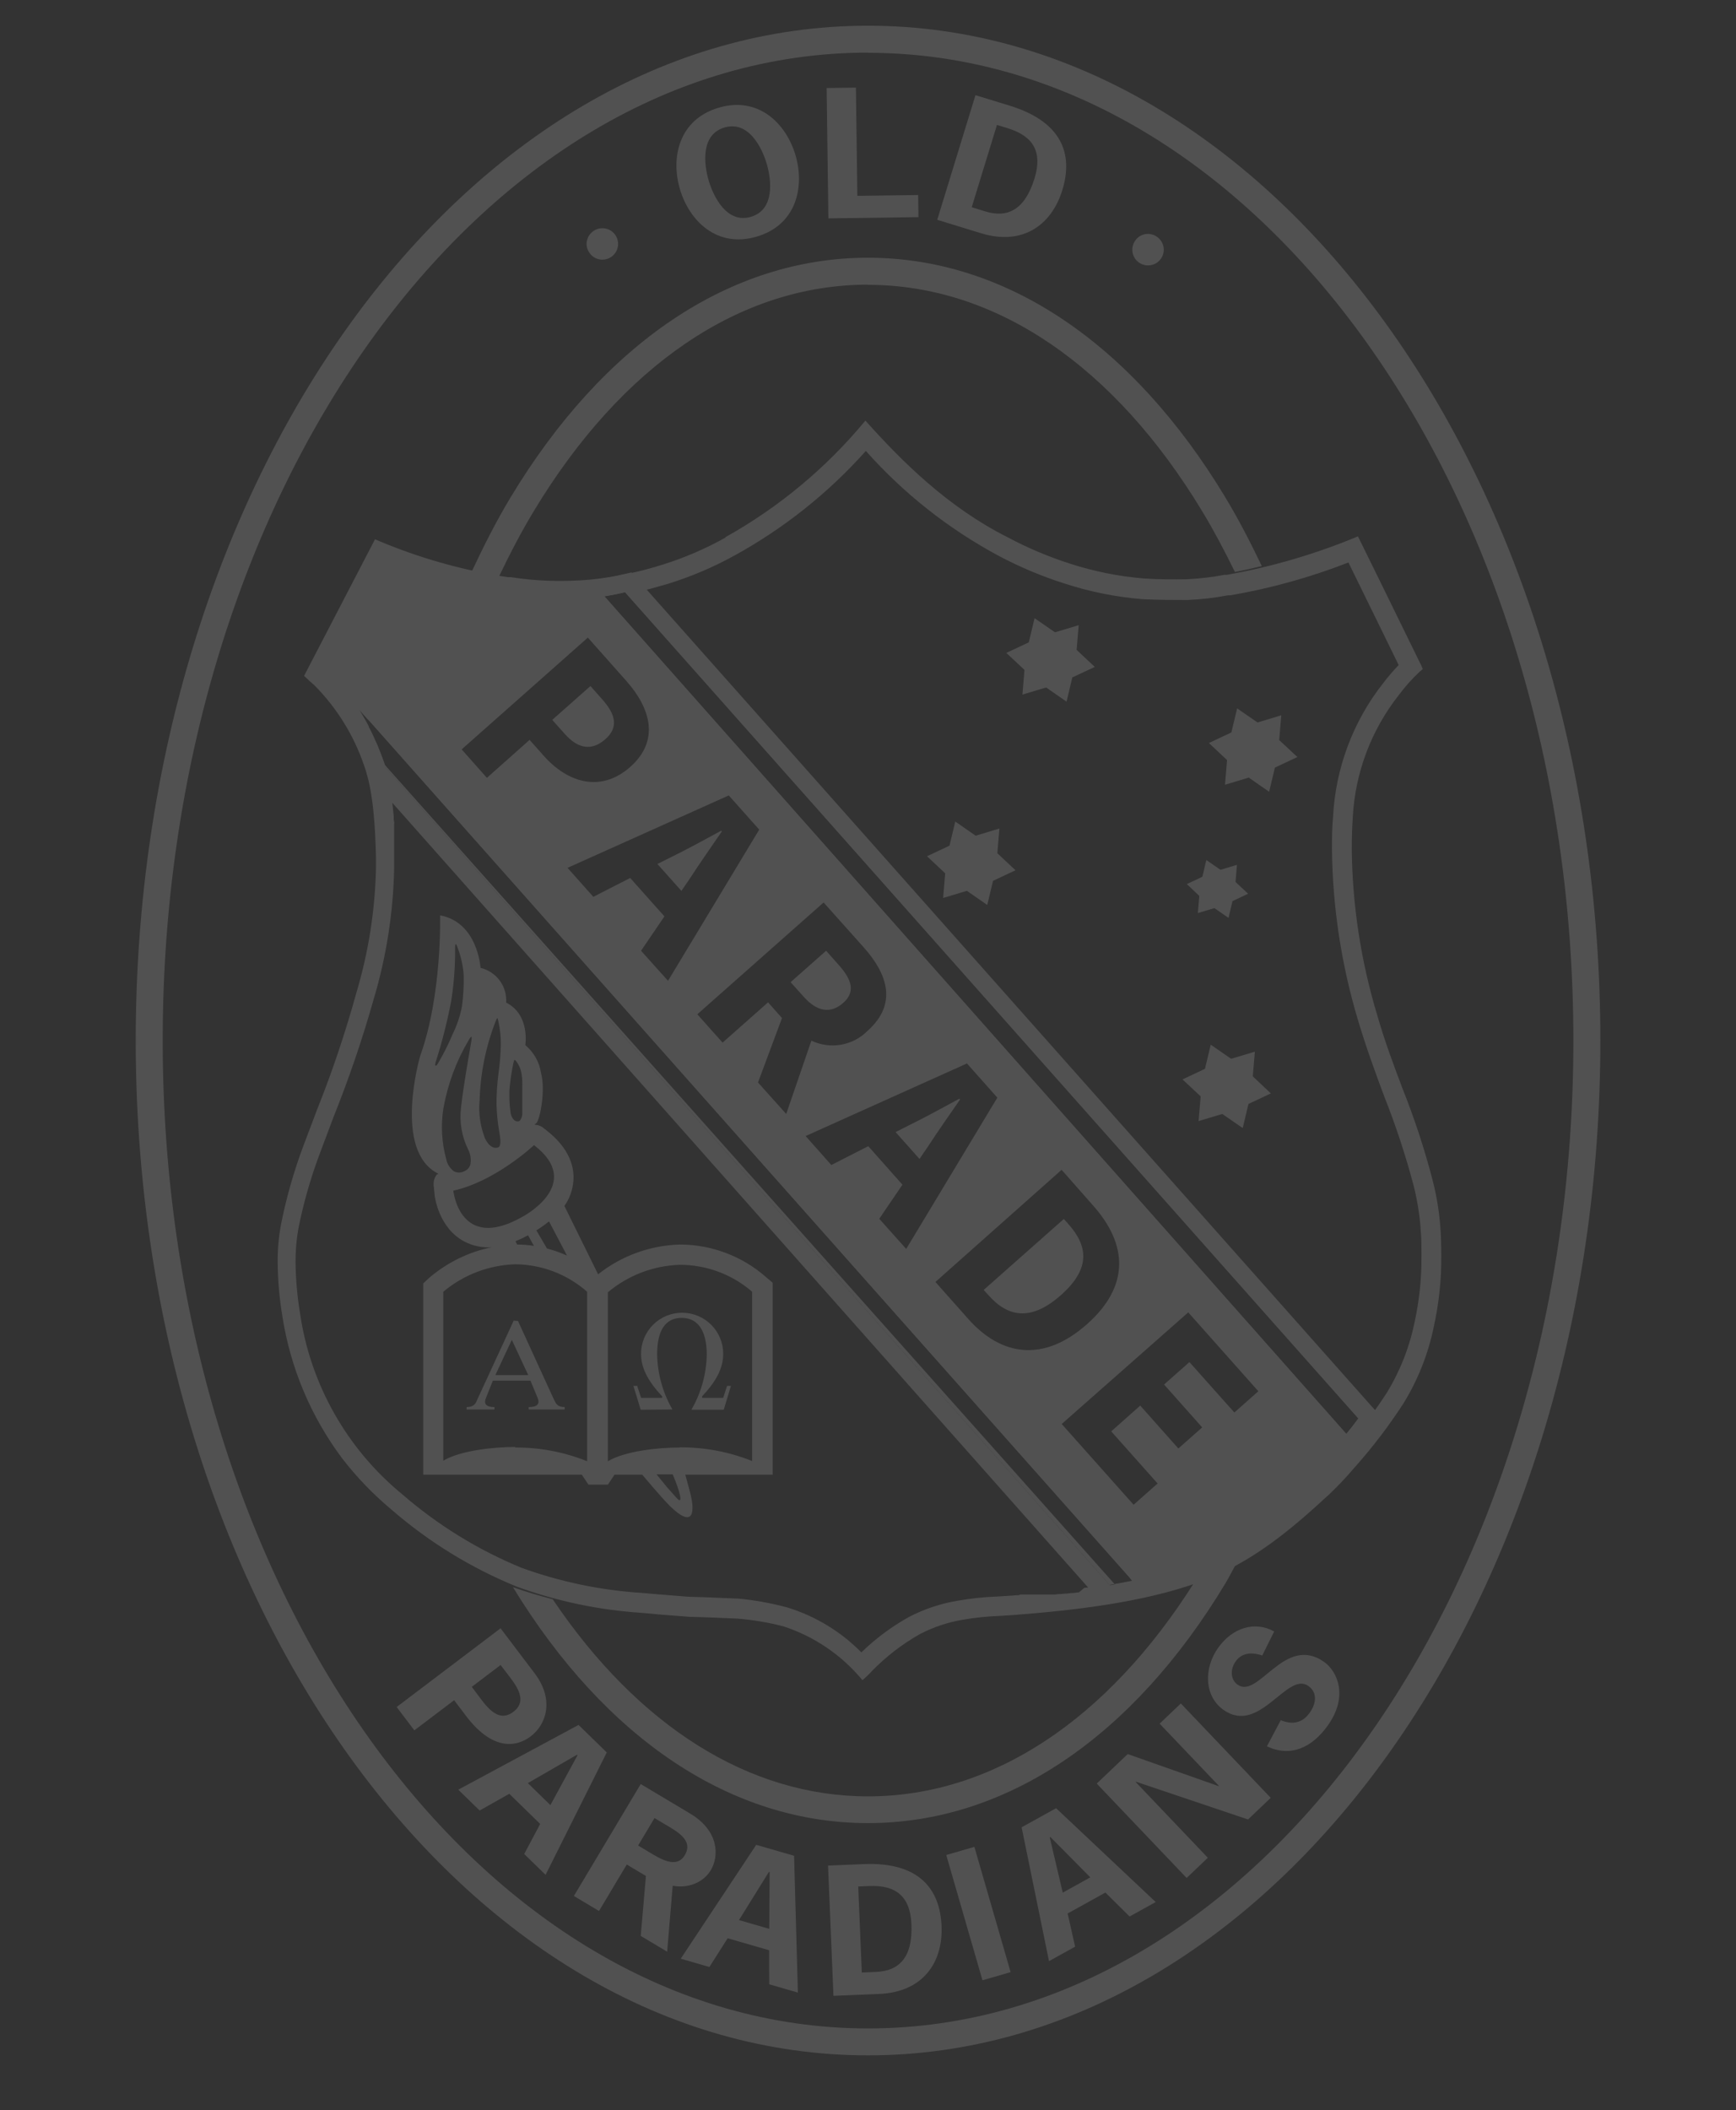 <?xml version="1.0" encoding="utf-8"?>
<!-- Generator: Adobe Illustrator 16.0.0, SVG Export Plug-In . SVG Version: 6.00 Build 0)  -->
<!DOCTYPE svg PUBLIC "-//W3C//DTD SVG 1.1//EN" "http://www.w3.org/Graphics/SVG/1.1/DTD/svg11.dtd">
<svg version="1.1" id="Layer_1" xmlns="http://www.w3.org/2000/svg" xmlns:xlink="http://www.w3.org/1999/xlink" x="0px" y="0px"
	 width="335.411px" height="407.651px" viewBox="0 0 335.411 407.651" enable-background="new 0 0 335.411 407.651"
	 xml:space="preserve">
<rect x="0" y="0" width="335.411" height="407.651" fill="#333333" stroke="none"/>
<g opacity="0.15">
	<g>
		<defs>
			<rect id="SVGID_1_" width="335.411" height="407.651"/>
		</defs>
		<clipPath id="SVGID_2_">
			<use xlink:href="#SVGID_1_"  overflow="visible"/>
		</clipPath>
		<path clip-path="url(#SVGID_2_)" fill="#FFFFFF" d="M118.045,49.664c-1.394,0.914-3.267,0.535-4.198-0.886
			c-0.941-1.377-0.549-3.258,0.872-4.19c1.408-0.922,3.29-0.529,4.203,0.864C119.845,46.86,119.453,48.742,118.045,49.664"/>
		<path clip-path="url(#SVGID_2_)" fill="#FFFFFF" d="M153.683,29.935c1.81,6.08,0.264,13.464-7.449,15.761
			c-7.712,2.297-13.045-3.038-14.856-9.119c-1.81-6.08-0.264-13.463,7.448-15.76C146.539,18.52,151.872,23.854,153.683,29.935
			 M136.937,34.922c0.924,3.102,3.506,8.345,8.161,6.957c4.656-1.386,3.95-7.187,3.026-10.288c-0.924-3.104-3.506-8.346-8.161-6.959
			C135.307,26.019,136.013,31.819,136.937,34.922"/>
		<polygon clip-path="url(#SVGID_2_)" fill="#FFFFFF" points="165.65,37.834 177.394,37.675 177.451,41.946 160.053,42.183 
			159.715,17.003 165.369,16.926 		"/>
		<path clip-path="url(#SVGID_2_)" fill="#FFFFFF" d="M195.054,20.406c10.258,3.148,12.302,9.463,10.203,16.301
			c-2.078,6.776-7.677,10.813-15.717,8.347l-8.456-2.596l7.386-24.072L195.054,20.406z M190.378,40.842
			c4.297,1.318,7.637-0.298,9.506-6.394c1.547-5.043-0.158-8.139-5.217-9.691l-2.045-0.628l-4.879,15.904L190.378,40.842z"/>
		<path clip-path="url(#SVGID_2_)" fill="#FFFFFF" d="M220.099,50.74c-1.377-0.938-1.746-2.813-0.791-4.218
			c0.912-1.396,2.801-1.755,4.205-0.8c1.392,0.946,1.752,2.836,0.813,4.214C223.38,51.327,221.491,51.688,220.099,50.74"/>
		<path clip-path="url(#SVGID_2_)" fill="#FFFFFF" d="M103.279,323.212c3.961,5.231,2.171,9.998-0.719,12.187
			c-3.044,2.306-7.595,2.568-12.519-3.934l-2.298-3.034l-7.689,5.823l-3.414-4.509l20.074-15.202L103.279,323.212z M91.849,326.776
			c1.86,2.456,4.191,6.284,7.339,3.9c3.148-2.384,0.094-5.665-1.766-8.122l-0.7-0.925l-5.573,4.222L91.849,326.776z"/>
		<path clip-path="url(#SVGID_2_)" fill="#FFFFFF" d="M105.412,362.165l-4.127-4.024l3.083-5.809l-5.969-5.821l-5.73,3.227
			l-4.127-4.023l23.238-12.508l5.45,5.313L105.412,362.165z M111.581,339.068l-0.104-0.101l-9.494,5.478l4.36,4.251L111.581,339.068
			z"/>
		<path clip-path="url(#SVGID_2_)" fill="#FFFFFF" d="M133.347,350.334c5.571,3.326,5.625,8.186,3.982,10.937
			c-1.41,2.361-4.37,3.571-7.36,2.993l-1.067,12.747l-5.104-3.049l1.003-11.579l-3.704-2.211l-5.36,8.977l-4.855-2.9l12.911-21.621
			L133.347,350.334z M125.404,357.768c2.116,1.264,5.286,3.308,6.896,0.612c1.776-2.974-1.641-4.676-4.038-6.106l-1.805-1.078
			l-3.169,5.308L125.404,357.768z"/>
		<path clip-path="url(#SVGID_2_)" fill="#FFFFFF" d="M154.159,384.911l-5.537-1.601l-0.023-6.577l-8.009-2.316l-3.529,5.55
			l-5.536-1.601l14.585-21.995l7.313,2.115L154.159,384.911z M148.701,361.635l-0.139-0.04l-5.786,9.311l5.85,1.691L148.701,361.635
			z"/>
		<path clip-path="url(#SVGID_2_)" fill="#FFFFFF" d="M166.871,360.092c10.72-0.445,14.75,4.83,15.046,11.977
			c0.293,7.083-3.643,12.754-12.045,13.103l-8.839,0.366l-1.045-25.16L166.871,360.092z M169.259,380.92
			c4.492-0.187,7.104-2.822,6.839-9.192c-0.22-5.271-2.857-7.624-8.144-7.404l-2.137,0.089l0.69,16.622L169.259,380.92z"/>
		
			<rect x="176.579" y="366.711" transform="matrix(0.278 0.961 -0.961 0.278 491.58 85.124)" clip-path="url(#SVGID_2_)" fill="#FFFFFF" width="25.181" height="5.656"/>
		<path clip-path="url(#SVGID_2_)" fill="#FFFFFF" d="M223.29,367.419l-5.042,2.793l-4.676-4.624l-7.294,4.04l1.443,6.416
			l-5.041,2.793l-5.293-25.854l6.659-3.689L223.29,367.419z M202.946,354.862l-0.127,0.069l2.514,10.671l5.327-2.951
			L202.946,354.862z"/>
		<polygon clip-path="url(#SVGID_2_)" fill="#FFFFFF" points="217.884,338.837 235.452,345.033 235.504,344.982 224.052,332.961 
			228.146,329.061 245.514,347.292 241.131,351.468 219.462,344.172 219.41,344.223 233.362,358.868 229.269,362.769 
			211.899,344.538 		"/>
		<path clip-path="url(#SVGID_2_)" fill="#FFFFFF" d="M243.88,319.788c-1.738-0.57-3.82-0.716-5.145,1.145
			c-1.071,1.507-1.021,3.501,0.377,4.495c4.035,2.871,9.09-9.816,16.738-4.376c2.506,1.783,4.738,6.574,0.703,12.245
			c-3.109,4.372-7.257,6.182-11.771,4.039l2.673-5.04c2.034,0.825,4.042,0.74,5.596-1.446c1.282-1.802,1.511-3.909-0.257-5.166
			c-4.115-2.927-9.432,9.573-16.422,4.602c-3.692-2.626-3.85-7.988-1.014-11.977c2.774-3.898,7.097-5.229,10.826-3.154
			L243.88,319.788z"/>
		<path clip-path="url(#SVGID_2_)" fill="#FFFFFF" d="M167.705,10.201c75.16,0,136.288,85.593,136.288,190.826
			s-61.128,190.809-136.288,190.809c-75.16,0-136.271-85.594-136.271-190.844S92.563,10.166,167.705,10.166V10.201z M167.705,4.967
			C89.697,4.967,26.224,92.9,26.224,200.992c0,108.093,63.438,196.044,141.481,196.044c78.044,0,141.498-87.934,141.498-196.044
			C309.203,92.884,245.731,4.967,167.705,4.967"/>
		<path clip-path="url(#SVGID_2_)" fill-rule="evenodd" clip-rule="evenodd" fill="#FFFFFF" d="M262.673,186.607
			c-0.459-7.867-1.385-15.563-2.58-23.124c-0.002,0.175-0.018,0.362-0.018,0.536C260.182,171.624,261.083,179.185,262.673,186.607"
			/>
		<path clip-path="url(#SVGID_2_)" fill-rule="evenodd" clip-rule="evenodd" fill="#FFFFFF" d="M103.088,98.807
			c17.019-28.254,39.942-43.819,64.601-43.819l0.018,0.034c24.642,0,47.6,15.601,64.618,43.819c2.24,3.716,4.314,7.624,6.277,11.652
			c1.736-0.35,3.467-0.724,5.186-1.148c-2.184-4.576-4.487-9.03-7.016-13.225c-18.01-29.866-42.531-46.333-69.083-46.333
			c-26.534,0-51.056,16.45-69.064,46.333c-2.731,4.539-5.188,9.387-7.517,14.366c1.743,0.367,3.496,0.688,5.258,0.966
			C98.461,107.077,100.669,102.82,103.088,98.807"/>
		<path clip-path="url(#SVGID_2_)" fill-rule="evenodd" clip-rule="evenodd" fill="#FFFFFF" d="M230.806,305.589
			c-16.854,26.71-39.141,41.418-63.099,41.418c-22.944,0-44.349-13.501-60.923-38.077c-2.588-0.669-5.155-1.421-7.676-2.327
			c17.964,29.389,42.279,45.569,68.582,45.569c26.535,0,51.073-16.449,69.082-46.332c0.814-1.35,1.524-2.817,2.304-4.207
			c-2.573,1.492-5.254,2.856-8.191,3.933C230.86,305.575,230.831,305.58,230.806,305.589"/>
		<polygon clip-path="url(#SVGID_2_)" fill="#FFFFFF" points="199.886,119.42 203.828,122.141 208.413,120.771 208.013,125.538 
			211.522,128.831 207.181,130.859 206.068,135.539 202.127,132.801 197.542,134.171 197.94,129.403 194.433,126.128 
			198.774,124.082 		"/>
		<polygon clip-path="url(#SVGID_2_)" fill="#FFFFFF" points="239.026,136.841 242.968,139.563 247.553,138.176 247.153,142.96 
			250.661,146.236 246.319,148.282 245.208,152.944 241.266,150.205 236.682,151.592 237.081,146.825 233.573,143.532 
			237.913,141.487 		"/>
		<polygon clip-path="url(#SVGID_2_)" fill="#FFFFFF" points="184.565,158.697 188.507,161.436 193.093,160.049 192.692,164.816 
			196.202,168.109 191.859,170.155 190.747,174.817 186.807,172.078 182.222,173.465 182.62,168.698 179.112,165.405 
			183.454,163.36 		"/>
		<polygon clip-path="url(#SVGID_2_)" fill="#FFFFFF" points="233.923,201.805 237.864,204.526 242.449,203.157 242.05,207.924 
			245.54,211.217 241.216,213.245 240.104,217.908 236.163,215.186 231.577,216.556 231.978,211.789 228.47,208.513 
			232.812,206.468 		"/>
		<polygon clip-path="url(#SVGID_2_)" fill="#FFFFFF" points="233.071,166.131 235.798,168.021 238.993,167.067 238.716,170.378 
			241.147,172.648 238.126,174.069 237.361,177.312 234.634,175.422 231.439,176.375 231.716,173.064 229.304,170.776 
			232.308,169.372 		"/>
		<path clip-path="url(#SVGID_2_)" fill="#FFFFFF" d="M120.766,114.412L262.454,274.02c-0.746,1.005-1.51,2.011-2.325,2.999
			l-143.357-161.81C118.127,114.983,119.464,114.724,120.766,114.412 M121.999,110.581l-1.997,0.45
			c-1.302,0.313-2.553,0.555-3.803,0.763l-6.182,1.022l4.15,4.698l143.358,161.809l2.725,3.087l2.589-3.207
			c0.798-0.988,1.614-2.046,2.414-3.12l1.735-2.254l-1.928-2.114L123.371,112.124L121.999,110.581z"/>
		<path clip-path="url(#SVGID_2_)" fill="#FFFFFF" d="M69.172,136.857c0.713,0.797,1.737,1.993,2.24,2.461l146.761,165.329
			l0.625,0.78c-1.441,0.294-2.883,0.555-4.342,0.797L74.521,148.28c0-0.208-0.121-0.398-0.173-0.59
			c-0.053-0.189-0.174-0.537-0.279-0.797c-0.103-0.26-0.329-0.901-0.503-1.352l-0.121-0.313l-0.417-1.022
			c0-0.086-0.087-0.19-0.122-0.295c-0.035-0.104-0.295-0.677-0.451-1.006l-0.104-0.241l-0.487-1.041
			c-0.039-0.052-0.069-0.11-0.087-0.173c-0.173-0.364-0.365-0.729-0.555-1.074v-0.105l-0.608-1.126
			c-0.209-0.381-0.434-0.763-0.66-1.127c-0.226-0.381-0.452-0.763-0.695-1.126L69.172,136.857z M71.864,134.587l-4.55,3.467h-0.833
			v0.537l-0.139,0.104l0.538,0.867l0.105,0.173l0.555,0.953v0.14l0.486,0.919v0.121l0.521,1.022v0.104
			c0.174,0.347,0.33,0.676,0.487,1.022c0,0,0,0.156,0.121,0.26c0.122,0.104,0.26,0.589,0.399,0.901l0.088,0.208
			c0.156,0.364,0.277,0.676,0.399,0.988l0.087,0.208v0.086l0.486,1.301l0.226,0.658v0.85l0.868,0.988l140.125,157.996l1.285,1.438
			l1.894-0.312c1.494-0.26,2.987-0.538,4.463-0.832l5.472-1.11l-3.475-4.401l-0.607-0.799v-0.086h-0.086L74.035,136.996
			c-0.209-0.226-0.747-0.798-2.119-2.357L71.864,134.587z"/>
		<path clip-path="url(#SVGID_2_)" fill-rule="evenodd" clip-rule="evenodd" fill="#FFFFFF" d="M140.129,103.784
			c10.347-5.769,19.528-13.41,27.074-22.533c7.137,7.974,15.941,16.728,27.473,22.533c3.84,2.046,7.857,3.746,12,5.08
			c4.63,1.507,9.421,2.472,14.273,2.877c2.936,0.208,5.854,0.19,8.319,0.156c2.448-0.112,4.886-0.396,7.293-0.85h0.435
			c8.705-1.536,17.215-4.03,25.371-7.436c2.084,4.211,6.53,13.294,6.53,13.294l5.505,11.25l0.174,0.313
			c0.104,0.276,0.209,0.52,0.313,0.779l-0.243,0.208l-0.348,0.294l-0.121,0.105c-1.427,1.353-2.734,2.826-3.907,4.402
			c-5.365,6.802-8.48,15.101-8.908,23.746c-0.14,2.063-0.191,4.074-0.191,6.032c0.115,10.838,1.765,21.604,4.896,31.981
			c1.442,5.062,3.213,9.775,4.932,14.316c2.285,5.724,4.211,11.581,5.766,17.542c0.77,2.954,1.275,5.972,1.511,9.015
			c0.14,1.889,0.191,3.761,0.191,5.581c0.045,4.608-0.433,9.209-1.423,13.711c-1.072,5.302-3.076,10.373-5.922,14.976
			c-2.729,4.205-5.765,8.203-9.084,11.961l-0.416,0.467c-1.472,1.732-3.03,3.387-4.672,4.958
			c-7.502,6.934-15.056,13.348-25.076,17.021c-11.114,4.074-25.024,5.565-35.879,6.396l-2.848,0.19
			c-2.369,0.082-4.73,0.326-7.068,0.729c-2.893,0.48-5.693,1.41-8.301,2.756c-3.441,1.939-6.588,4.361-9.343,7.192l-0.625,0.659
			c-0.382,0.398-0.781,0.729-1.181,1.074c-4.001-4.844-9.302-8.451-15.282-10.4c-2.903-0.75-5.867-1.249-8.856-1.489l-5.836-0.243
			l-3.472-0.104l-5.783-0.451l-3.369-0.312c-8.272-0.529-16.424-2.239-24.209-5.078c-8.832-3.604-17.011-8.635-24.208-14.89
			c-3.534-2.945-6.731-6.271-9.534-9.915c-6.013-8.046-9.965-17.436-11.513-27.354c-0.579-3.483-0.887-7.007-0.921-10.538
			c-0.011-2.43,0.204-4.855,0.643-7.246c1.031-5.169,2.476-10.246,4.324-15.184l2.622-6.934c2.945-7.365,5.478-14.889,7.589-22.534
			c2.376-7.913,3.661-16.112,3.821-24.37v-1.734c-0.14-6.101-0.521-12.982-2.275-17.836c-1.982-5.868-5.285-11.206-9.656-15.601
			l-0.833-0.729l-1.129-1.057l13.701-26.382c8.196,3.523,16.81,5.981,25.633,7.314h0.573c2.404,0.371,4.828,0.603,7.259,0.693
			c2.687,0.093,5.378,0.023,8.058-0.208c4.819-0.487,9.574-1.474,14.188-2.946c4.179-1.319,8.211-3.062,12.034-5.201
			L140.129,103.784z M274.473,237.202c-0.222-2.813-0.687-5.604-1.39-8.338c-1.541-5.803-3.426-11.51-5.644-17.091
			c-1.735-4.646-3.473-9.412-5.036-14.63c-3.23-10.727-4.932-21.854-5.054-33.054c0-2.081,0-4.195,0.209-6.275
			c0.472-9.423,3.862-18.466,9.707-25.879c0.925-1.21,1.917-2.367,2.97-3.467c-1.111-2.253-4.758-9.725-4.758-9.725l-4.949-10.088
			c-7.373,2.876-15.019,5.001-22.82,6.343h-0.467c-2.584,0.497-5.203,0.799-7.832,0.902c-2.554,0-5.576,0-8.684-0.156
			c-5.145-0.419-10.223-1.442-15.126-3.051c-4.366-1.39-8.599-3.171-12.644-5.321c-9.681-5.197-18.369-12.057-25.667-20.263
			c-7.222,8.09-15.766,14.9-25.267,20.141c-4.054,2.244-8.325,4.073-12.747,5.46c-2.535,0.746-4.915,1.405-7.311,1.926
			l142.019,160.058c1.407-1.854,2.727-3.744,3.942-5.616c2.587-4.228,4.415-8.873,5.401-13.728
			c0.914-4.219,1.357-8.527,1.319-12.844c0-1.733,0-3.468-0.19-5.322L274.473,237.202z M197.194,308.011h0.678h0.416h0.66h0.435
			h0.677h0.417h0.694h0.416h0.713h0.4h0.764h0.363l0.799-0.087h0.348l0.834-0.088h0.313l0.903-0.104h0.261l0.989-0.121h0.175
			l1.041-0.884c1.615-0.208,3.334,0,4.949-0.173c0.295,0,0.764-0.313,1.077-0.364L74.278,147.675
			c0.048,0.13,0.089,0.263,0.122,0.397c0.787,2.794,1.31,5.654,1.563,8.546l0.104,1.039v0.174c0,0.313,0,0.624,0.087,0.953
			c0.086,0.33,0,0.156,0,0.243v0.901v0.312v0.832v0.399v0.763v0.503v0.658v0.641v0.556v1.144v1.855
			c-0.16,8.598-1.486,17.134-3.943,25.376c-2.184,7.741-4.782,15.362-7.78,22.828l-2.604,6.934
			c-1.784,4.726-3.179,9.59-4.168,14.543c-0.384,2.157-0.57,4.344-0.556,6.535c0.035,3.316,0.325,6.625,0.868,9.896
			c1.995,13.713,9.05,26.188,19.78,34.979c6.856,5.94,14.632,10.729,23.027,14.18c7.438,2.692,15.22,4.321,23.115,4.836l3.473,0.294
			l2.813,0.227l2.831,0.225l3.369,0.104l5.887,0.242h0.261c3.251,0.3,6.469,0.879,9.62,1.733c5.403,1.666,10.309,4.643,14.275,8.667
			c2.74-2.659,5.818-4.949,9.152-6.813c2.949-1.546,6.127-2.61,9.412-3.154c2.508-0.45,5.045-0.723,7.59-0.815l2.813-0.173
			l1.043-0.087h0.382L197.194,308.011z M84.454,226.819c-0.435,0.521-0.674,1.176-0.677,1.855v0.225l0.157,1.525
			c0,0.693,0.815,6.847,5.869,9.446c1.607,0.824,3.409,1.189,5.21,1.058c-4.42,0.908-8.54,2.912-11.982,5.824l-1.251,1.161v36.955
			h30.634l1.285,1.924h3.751l1.285-1.924h5.349c0,0,3.82,4.542,5.348,6.05c4.498,4.403,4.967,1.369,3.856-2.808l-0.886-3.242h16.88
			v-37.077l-1.337-1.144c-4.572-3.998-10.437-6.214-16.515-6.24c-5.778,0.146-11.35,2.165-15.873,5.755l-6.512-13.208
			c1.001-1.416,1.6-3.073,1.736-4.802c0.209-2.461-0.538-6.17-5.209-9.81l-0.539-0.417l-0.173-0.139
			c-0.45-0.314-0.98-0.495-1.529-0.52v-0.104c0.081-0.036,0.157-0.083,0.226-0.138c0.781-0.573,1.875-6.449,0.972-9.759
			c-0.318-2.104-1.399-4.016-3.038-5.374c0,0,0.972-5.876-3.699-8.216c0.103-1.522-0.338-3.031-1.244-4.26
			c-0.906-1.228-2.219-2.096-3.706-2.448c0,0-0.521-8.823-7.814-10.142c0,0,0.417,15.341-3.839,27.128c0,0-5.383,18.374,3.474,22.76
			v0.104H84.454z M88.049,182.41c-0.156,0-0.121,1.023-0.121,1.023c0.022,3.349-0.234,6.693-0.765,10.001
			c-0.743,3.872-1.711,7.698-2.9,11.458c0,0-0.329,0.866-0.104,0.971c0.226,0.104,0.626-0.729,0.626-0.729
			c0.998-1.706,1.88-3.479,2.639-5.305c0.866-1.73,1.486-3.574,1.841-5.477c0.257-1.954,0.367-3.923,0.33-5.895
			c-0.113-1.777-0.488-3.529-1.112-5.198c0,0-0.295-0.938-0.434-0.902V182.41z M85.669,214.063c-0.521,3.3-0.332,6.675,0.556,9.896
			c0.191,0.938,0.731,1.768,1.511,2.322c0.294,0.147,0.618,0.223,0.946,0.223c0.329,0,0.653-0.075,0.946-0.223
			c0.277-0.101,0.528-0.26,0.738-0.466c0.209-0.207,0.372-0.455,0.478-0.729c0.234-1.031,0.093-2.113-0.399-3.051
			c-1.232-2.503-1.709-5.309-1.372-8.078c0.503-4.401,1.389-9.256,1.737-11.318l0.26-1.56c0,0,0.139-0.798,0-0.814
			c-0.139-0.019-0.503,0.641-0.503,0.641c-2.402,4.047-4.055,8.491-4.88,13.121L85.669,214.063z M95.76,197.282
			c-1.897,4.859-2.943,10.007-3.091,15.219c-0.236,2.439,0.091,4.9,0.955,7.194c0,0.087,0.99,2.444,2.57,1.977
			c0.695-0.191,0.521-1.734,0.26-3.087c-0.306-1.752-0.481-3.524-0.52-5.304c-0.005-1.976,0.123-3.951,0.381-5.911
			c0.258-1.833,0.409-3.679,0.452-5.528c0.021-1.516-0.137-3.028-0.469-4.508c0,0-0.104-0.641-0.208-0.641
			S95.76,197.282,95.76,197.282 M99.232,205.135c-0.392,1.836-0.665,3.693-0.816,5.564v1.178c0.004,1.005,0.08,2.007,0.226,2.999
			c0,0.277,0.364,1.647,1.215,1.734c0.115,0.017,0.233,0.017,0.348,0c0.105-0.033,0.201-0.093,0.277-0.174
			c0.314-0.433,0.467-0.959,0.434-1.491c0.012-0.051,0.012-0.104,0-0.156v-5.131c0.016-0.12,0.016-0.243,0-0.363
			c0.009-0.769-0.067-1.535-0.225-2.287c-0.166-0.71-0.48-1.379-0.921-1.959c0,0-0.225-0.313-0.347-0.296
			c-0.121,0.019-0.156,0.416-0.156,0.416L99.232,205.135z M131.343,279.583c4.788-0.03,9.537,0.87,13.979,2.651v-32.708
			c-3.878-3.361-8.843-5.208-13.979-5.2c-5.097,0.159-9.991,2.027-13.893,5.305v32.639c3.351-1.993,9.794-2.652,13.893-2.652
			V279.583z M99.545,279.617c4.759-0.021,9.477,0.878,13.892,2.652v-32.743c-3.84-3.379-8.773-5.262-13.892-5.304
			c-5.097,0.159-9.991,2.027-13.893,5.304v32.639c3.352-1.992,9.812-2.651,13.893-2.651V279.617z M99.25,255.107l-6.947,15.063
			c-0.33,0.712-0.504,1.631-2.153,1.631v0.468h5.383v-0.468c-0.503,0-2.379,0-1.65-1.734l1.337-3.363h7.277l1.389,3.363
			c0.712,1.734-1.164,1.734-1.736,1.734v0.468h6.946v-0.468c-1.65,0-1.737-0.919-2.154-1.631l-6.859-14.992L99.25,255.107z
			 M98.886,258.817l3.178,6.812h-6.356L98.886,258.817z M129.918,272.269c-1.872-3.247-2.888-6.915-2.952-10.66
			c0-4.663,1.632-7.038,4.74-7.038c3.109,0,4.846,2.444,4.846,7.089c-0.063,3.749-1.085,7.418-2.97,10.661h6.252l1.389-4.611h-0.747
			l-0.747,2.306h-4.08v-0.277c2.691-2.895,4.08-5.373,4.08-8.234c0-2.1-0.836-4.114-2.324-5.601c-1.488-1.485-3.507-2.32-5.612-2.32
			s-4.123,0.835-5.612,2.32c-1.488,1.486-2.324,3.501-2.324,5.601c0,2.861,1.406,5.34,4.081,8.234v0.277h-4.081l-0.747-2.306h-0.729
			l1.407,4.611L129.918,272.269z M128.912,287.331c1.25,1.334,2.17,2.601,2.431,2.461c0.625-0.312-1.372-4.991-1.372-4.991h-3.126
			L128.912,287.331z M87.58,229.991c0,0,1.199,11.943,13.32,5.079c0,0,12.157-6.31,2.275-13.867c0,0-7.432,7.021-15.629,8.806
			L87.58,229.991z M99.598,239.768l0.312,0.641c1.088,0,2.174,0.087,3.248,0.26l-1.129-2.045
			C101.241,239.052,100.43,239.434,99.598,239.768 M105.676,241.172c1.327,0.348,2.622,0.805,3.873,1.368l-3.474-6.604
			c-0.779,0.629-1.597,1.207-2.448,1.733L105.676,241.172z M89.195,144.762l4.88,5.495l8.249-7.332l2.692,3.032
			c4.584,5.201,11.01,7.264,16.741,2.202c5.73-5.061,3.994-11.285-0.747-16.623l-7.433-8.372L89.195,144.762z M106.7,139.06
			l7.381-6.535l2.257,2.548c2.657,2.981,3.179,5.46,0.626,7.713c-2.553,2.254-5.21,1.977-7.867-1.039L106.7,139.06z
			 M123.857,183.658l5.21,5.808l17.626-29.207l-5.887-6.604l-31.155,13.988l4.985,5.599l7.12-3.64l6.616,7.418L123.857,183.658z
			 M127.019,166.897l2.778-1.387c3.022-1.475,6.443-3.363,9.552-5.044l0.121,0.138c-1.98,2.895-4.255,6.119-6.078,8.944
			l-1.737,2.549L127.019,166.897z M151.904,215.188l4.863-14.162c1.786,0.85,3.792,1.123,5.74,0.781
			c1.949-0.342,3.742-1.281,5.131-2.688c5.8-5.201,3.838-10.938-0.73-16.086l-7.78-8.702l-24.399,21.599l4.88,5.478l8.787-7.783
			l2.692,3.033l-4.637,12.446L151.904,215.188z M159.615,183.658l2.518,2.843c2.552,2.877,3.126,5.2,0.729,7.28
			s-5.019,1.647-7.572-1.23l-2.535-2.825L159.615,183.658z M169.878,235.435l5.209,5.824l17.609-29.226l-5.869-6.604l-31.172,14.022
			l4.967,5.6l7.137-3.641l6.599,7.437L169.878,235.435z M173.038,218.689l2.762-1.403c3.039-1.474,6.441-3.362,9.551-5.045
			l0.139,0.156c-1.979,2.878-4.271,6.102-6.096,8.927l-1.736,2.548L173.038,218.689z M180.73,247.638l6.374,7.176
			c6.338,7.124,14.501,8.424,22.889,1.005s7.832-15.479,1.232-22.915l-6.111-6.933L180.73,247.638z M190.057,249.18l15.491-13.711
			l0.92,1.04c3.681,4.159,4.341,8.511-1.494,13.677c-5.834,5.165-10.297,4.193-13.997,0L190.057,249.18z M205.131,275.076
			l13.893,15.601l4.636-4.108l-8.959-10.071l5.608-4.975l7.362,8.286l4.603-4.073l-7.362-8.286l4.896-4.333l8.684,9.741l4.635-4.108
			l-13.545-15.236L205.131,275.076z M120.767,114.376c-1.303,0.312-2.64,0.571-3.994,0.798l143.355,161.809
			c0.816-0.988,1.58-1.993,2.328-2.998L120.767,114.376z M218.173,304.647L71.43,139.284c-0.469-0.468-1.528-1.733-2.24-2.461
			c0.243,0.364,0.469,0.745,0.695,1.126c0.225,0.364,0.451,0.745,0.659,1.127l0.608,1.127v0.104
			c0.191,0.347,0.382,0.711,0.556,1.075c0.018,0.063,0.048,0.121,0.087,0.174l0.486,1.039l0.104,0.243
			c0.157,0.329,0.295,0.676,0.452,1.006c0.156,0.329,0.086,0.208,0.121,0.294l0.417,1.022l0.122,0.313
			c0.173,0.451,0.347,0.9,0.503,1.352c0.157,0.451,0.191,0.521,0.278,0.797c0.087,0.278,0.122,0.382,0.174,0.59l139.935,157.944
			c1.459-0.243,2.899-0.503,4.341-0.797L218.173,304.647z"/>
	</g>
</g>
</svg>
